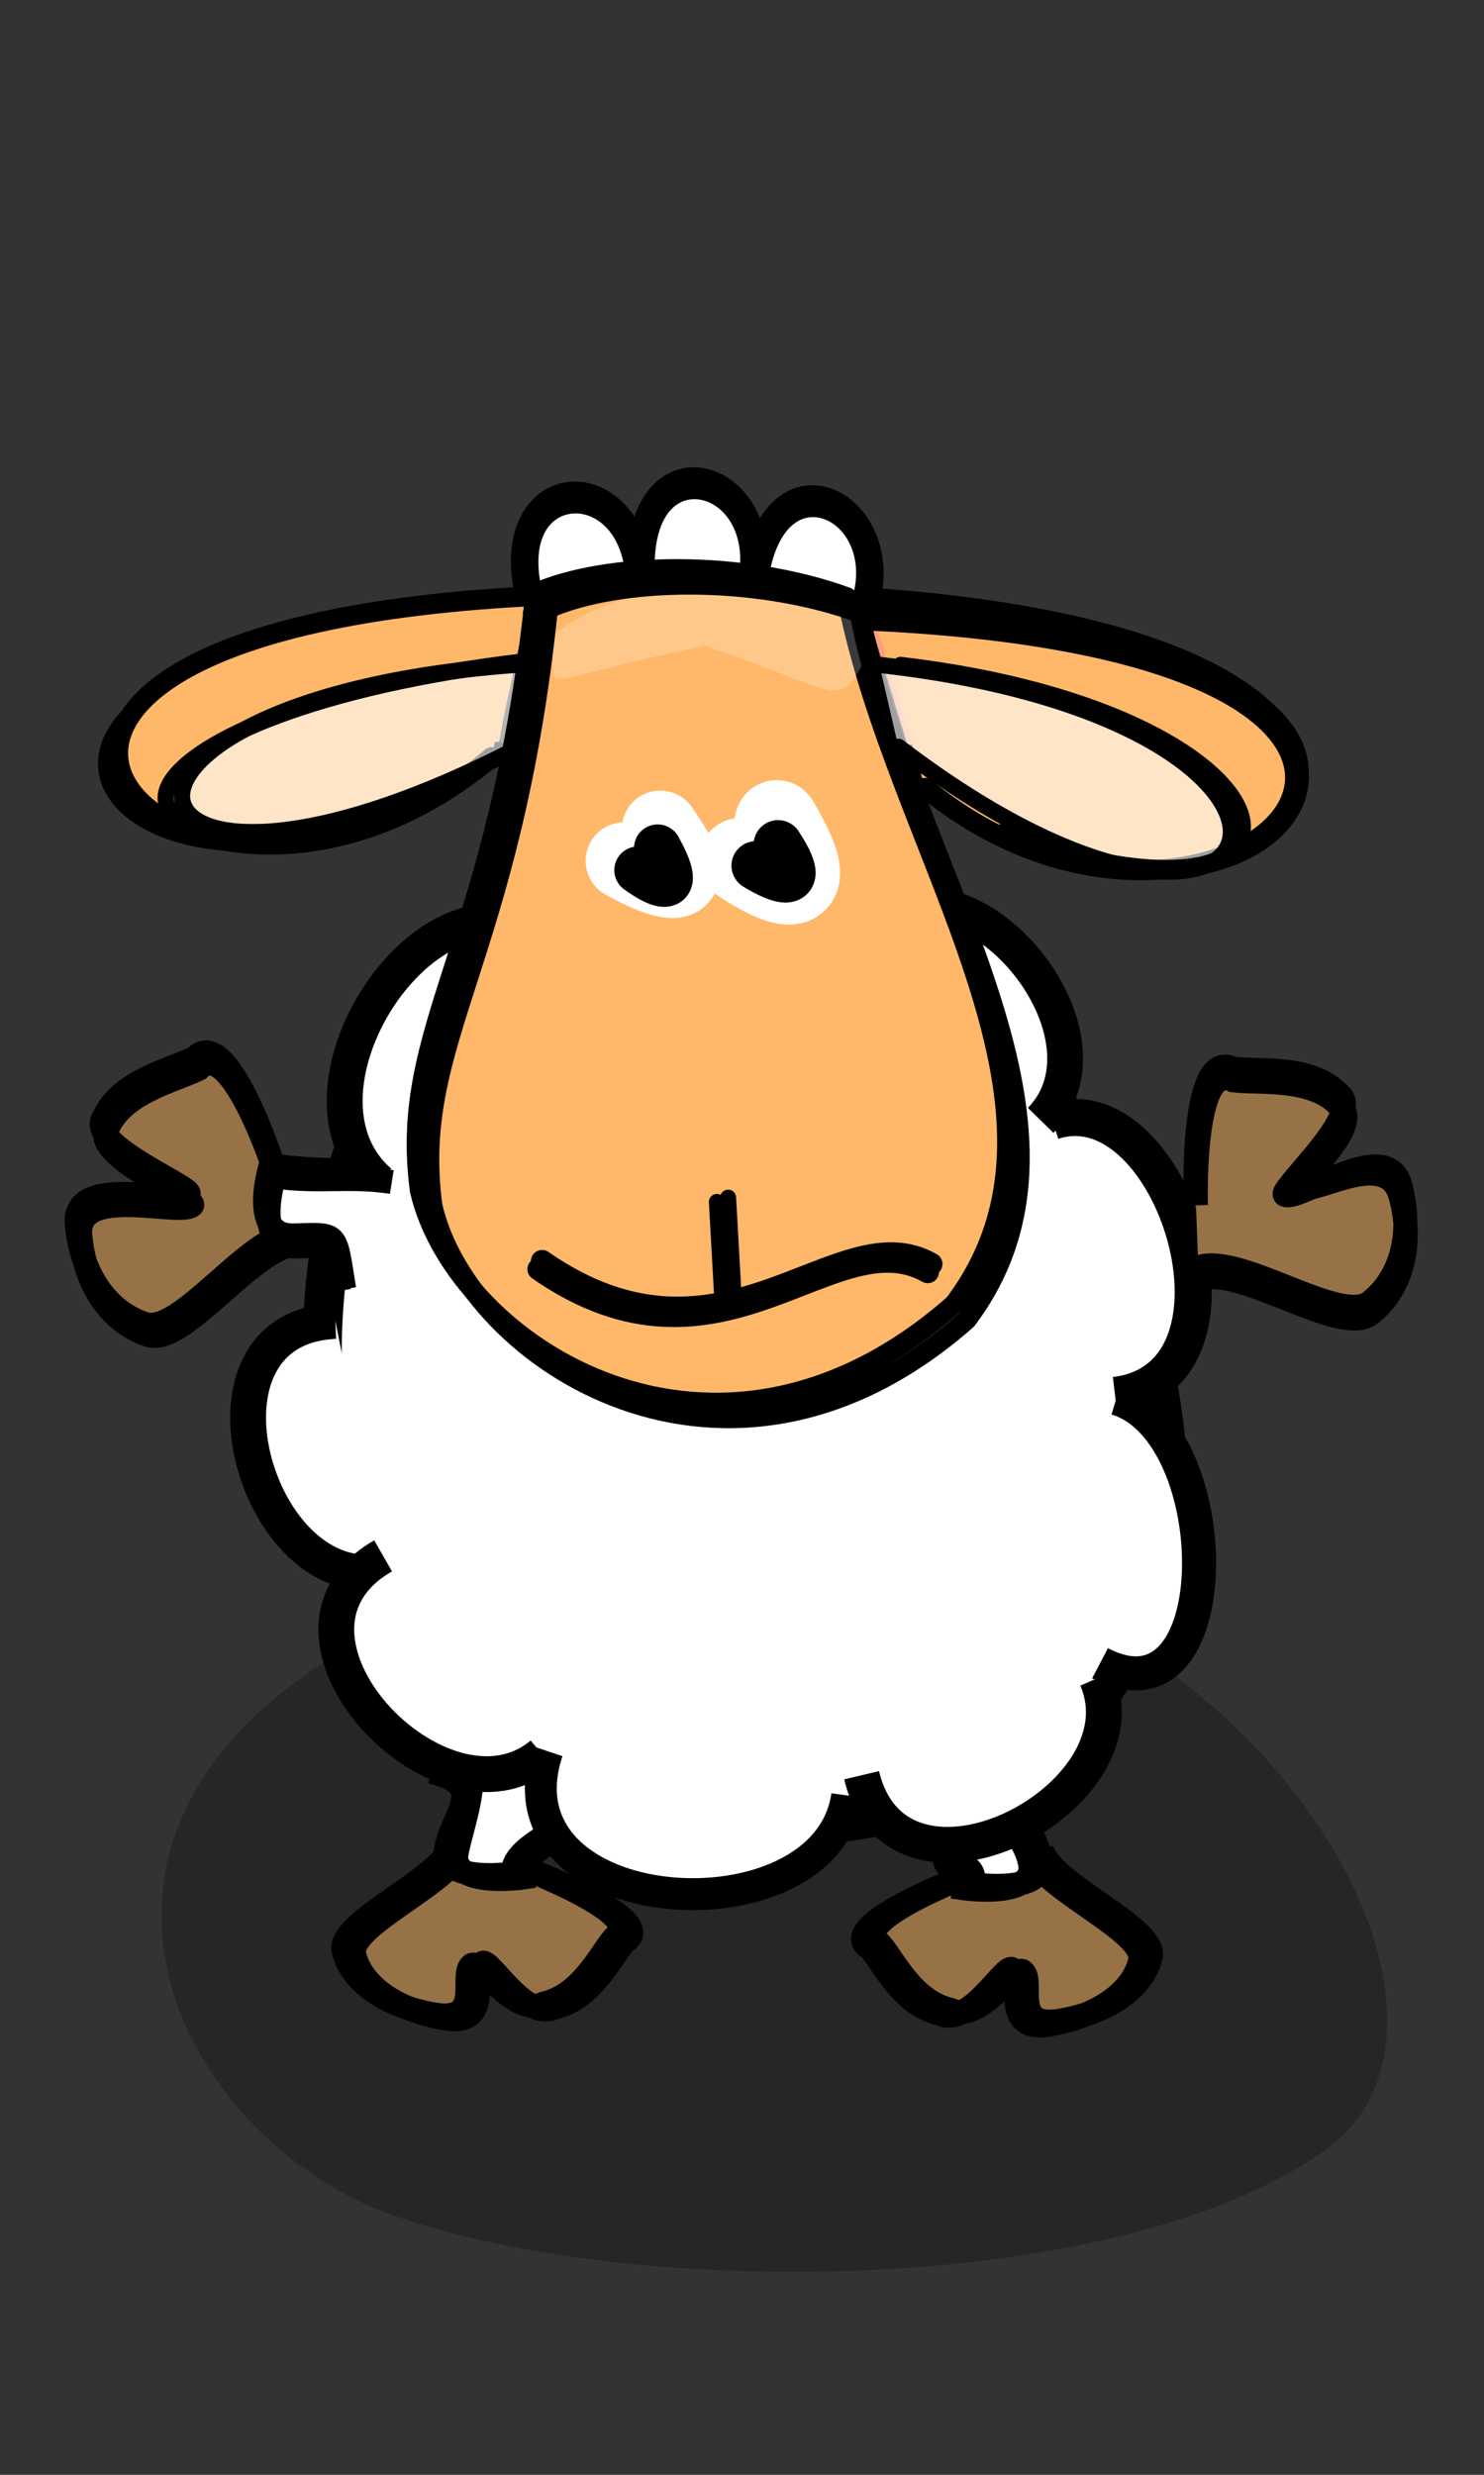 <?xml version="1.0" encoding="UTF-8" standalone="no"?>
<!-- Created with Inkscape (http://www.inkscape.org/) -->

<svg
   xmlns:dc="http://purl.org/dc/elements/1.1/"
   xmlns:cc="http://creativecommons.org/ns#"
   xmlns:rdf="http://www.w3.org/1999/02/22-rdf-syntax-ns#"
   xmlns:svg="http://www.w3.org/2000/svg"
   xmlns="http://www.w3.org/2000/svg"
   xmlns:sodipodi="http://sodipodi.sourceforge.net/DTD/sodipodi-0.dtd"
   xmlns:inkscape="http://www.inkscape.org/namespaces/inkscape"
   width="120"
   height="200"
   id="svg3101"
   sodipodi:version="0.32"
   inkscape:version="0.91 r13725"
   sodipodi:docname="07_sheep.svg"
   version="1.0">
  <rect width="100%" height="100%" fill="#333333" stroke="none"/>
  <defs
     id="defs3103" />
  <sodipodi:namedview
     id="base"
     pagecolor="#ffffff"
     bordercolor="#666666"
     borderopacity="1.0"
     inkscape:pageopacity="0.0"
     inkscape:pageshadow="2"
     inkscape:zoom="2.1097222"
     inkscape:cx="85.714286"
     inkscape:cy="82.176221"
     inkscape:document-units="px"
     inkscape:current-layer="layer1"
     inkscape:window-width="953"
     inkscape:window-height="849"
     inkscape:window-x="50"
     inkscape:window-y="18"
     height="200px"
     width="120px" />
  <g
     inkscape:label="Calque 1"
     inkscape:groupmode="layer"
     id="layer1">
    <path
       style="opacity:1;fill:black;fill-opacity:0.265;fill-rule:evenodd;stroke:none;stroke-width:5;stroke-linecap:round;stroke-linejoin:round;stroke-miterlimit:4;stroke-opacity:1"
       d="M 31.877,179.057 C 11.094,171.731 -2.087,138.952 45.571,126.369 C 93.199,113.794 124.766,160.949 107.302,173.648 C 90.74,185.69 51.361,185.923 31.877,179.057 z "
       id="path8930"
       sodipodi:nodetypes="czzz" />
    <path
       id="path8988"
       style="fill:#977247;fill-opacity:1;fill-rule:nonzero;stroke:black;stroke-width:1.935;stroke-linecap:butt;stroke-linejoin:miter;stroke-miterlimit:4;stroke-opacity:1"
       d="M 42.874,151.159 C 42.874,151.159 53.549,155.175 50.503,156.935 C 49.335,158.296 47.879,161.541 44.817,162.242 C 42.414,163.36 39.529,158.108 38.989,158.648 C 38,159.432 40.005,163.823 35.926,163.108 C 31.847,162.392 29.228,160.363 28.646,157.968 C 28.065,155.574 36.942,152.025 37.473,149.17 M 42.012,150.84 C 42.012,150.84 52.688,154.856 49.642,156.616 C 48.473,157.977 47.017,161.221 43.955,161.923 C 41.553,163.041 38.668,158.267 38.128,158.808 C 37.138,159.592 39.144,163.504 35.065,162.788 C 30.986,162.073 28.367,160.044 27.785,157.649 C 27.203,155.254 36.081,151.706 36.611,148.851"
       sodipodi:nodetypes="cccccccccccccc" />
    <path
       id="path8978"
       style="fill:#977247;fill-opacity:1;fill-rule:nonzero;stroke:black;stroke-width:1.935;stroke-linecap:butt;stroke-linejoin:miter;stroke-miterlimit:4;stroke-opacity:1"
       d="M 77.96,151.661 C 77.96,151.661 67.284,155.677 70.33,157.437 C 71.499,158.797 72.955,162.042 76.017,162.744 C 78.42,163.862 81.305,158.61 81.844,159.15 C 82.834,159.934 80.829,164.325 84.908,163.609 C 88.987,162.894 91.606,160.864 92.187,158.47 C 92.769,156.075 83.891,152.527 83.361,149.672 M 78.821,151.341 C 78.821,151.341 68.145,155.357 71.192,157.117 C 72.36,158.478 73.816,161.723 76.878,162.425 C 79.281,163.543 82.166,158.769 82.705,159.309 C 83.695,160.093 81.69,164.006 85.769,163.29 C 89.848,162.574 92.467,160.545 93.049,158.151 C 93.63,155.756 84.752,152.208 84.222,149.352"
       sodipodi:nodetypes="cccccccccccccc" />
    <g
       style="fill:white;fill-opacity:1"
       id="g9006"
       transform="matrix(0.645,0,0,0.645,18.684,-25.808)">
      <path
         style="fill:white;fill-opacity:1;fill-rule:evenodd;stroke:black;stroke-width:3;stroke-linecap:round;stroke-linejoin:round;stroke-miterlimit:4;stroke-opacity:1"
         d="M 43.912,150.095 C 0.413,170.724 5.49,232.822 24.786,252.267 C 40.901,276.66 100.855,273.803 111.047,246.064 C 131.321,224.738 93.541,120.475 43.912,150.095 z "
         id="path9008"
         sodipodi:nodetypes="cccc" />
      <path
         style="fill:white;fill-opacity:1;fill-rule:evenodd;stroke:black;stroke-width:3;stroke-linecap:round;stroke-linejoin:round;stroke-miterlimit:4;stroke-opacity:1"
         d="M 45.779,151.095 C 2.28,171.724 7.357,233.822 26.653,253.267 C 42.768,277.66 102.722,274.803 112.914,247.064 C 133.188,225.738 95.408,121.475 45.779,151.095 z "
         id="path9010"
         sodipodi:nodetypes="cccc" />
    </g>
    <path
       style="fill:white;fill-opacity:1;fill-rule:evenodd;stroke:black;stroke-width:2.903;stroke-linecap:butt;stroke-linejoin:miter;stroke-miterlimit:4;stroke-dasharray:none;stroke-opacity:1"
       d="M 30.691,95.544 C 21.589,87.687 36.645,66.425 45.807,77.713"
       id="path9012"
       sodipodi:nodetypes="cc" />
    <path
       style="fill:white;fill-opacity:1;fill-rule:evenodd;stroke:black;stroke-width:2.998;stroke-linecap:butt;stroke-linejoin:miter;stroke-miterlimit:4;stroke-dasharray:none;stroke-opacity:1"
       d="M 85.106,90.613 C 94.875,87.35 102.33,111.321 90.167,112.772"
       id="path9034"
       sodipodi:nodetypes="cc" />
    <path
       style="fill:white;fill-opacity:1;fill-rule:evenodd;stroke:black;stroke-width:2.894;stroke-linecap:butt;stroke-linejoin:miter;stroke-miterlimit:4;stroke-dasharray:none;stroke-opacity:1"
       d="M 84.152,90.541 C 91.551,82.995 76.32,65.964 69.168,76.472"
       id="path9038"
       sodipodi:nodetypes="cc"
       inkscape:transform-center-x="3.8105048"
       inkscape:transform-center-y="-3.1176845" />
    <path
       style="fill:white;fill-opacity:1;fill-rule:evenodd;stroke:black;stroke-width:2.753;stroke-linecap:butt;stroke-linejoin:miter;stroke-miterlimit:4;stroke-dasharray:none;stroke-opacity:1"
       d="M 90.276,112.992 C 99.285,115.685 99.515,139.959 88.954,134.413"
       id="path9040"
       sodipodi:nodetypes="cc" />
    <path
       style="fill:white;fill-opacity:1;fill-rule:evenodd;stroke:black;stroke-width:2.894;stroke-linecap:butt;stroke-linejoin:miter;stroke-miterlimit:4;stroke-dasharray:none;stroke-opacity:1"
       d="M 31.109,126.92 C 20.788,129.195 14.419,107.253 27.12,106.757"
       id="path9042"
       sodipodi:nodetypes="cc" />
    <path
       id="path8990"
       style="fill:white;fill-opacity:1;fill-rule:nonzero;stroke:black;stroke-width:1.935;stroke-linecap:butt;stroke-linejoin:miter;stroke-miterlimit:4;stroke-opacity:1"
       d="M 45.212,146.956 C 45.314,149.646 42.227,149.039 42.329,151.729 C 42.329,151.729 36.397,152.596 36.928,149.74 C 37.472,146.811 40.052,141.032 35.391,139.934 M 47.379,144.862 C 47.48,147.553 41.366,148.72 41.467,151.41 C 41.467,151.41 35.536,152.277 36.067,149.421 C 36.61,146.492 39.515,144.287 34.854,143.188"
       sodipodi:nodetypes="cccccccc" />
    <path
       style="fill:white;fill-opacity:1;fill-rule:evenodd;stroke:black;stroke-width:2.894;stroke-linecap:butt;stroke-linejoin:miter;stroke-miterlimit:4;stroke-dasharray:none;stroke-opacity:1"
       d="M 43.84,141.77 C 35.741,148.56 19.948,132.05 30.98,125.737"
       id="path9044"
       sodipodi:nodetypes="cc" />
    <path
       style="fill:white;fill-opacity:1;fill-rule:evenodd;stroke:black;stroke-width:2.58;stroke-linecap:butt;stroke-linejoin:miter;stroke-miterlimit:4;stroke-dasharray:none;stroke-opacity:1"
       d="M 68.506,145.099 C 66.849,157.058 39.636,155.333 44.26,141.515"
       id="path9046"
       sodipodi:nodetypes="cc" />
    <path
       id="path8986"
       style="fill:white;fill-opacity:1;fill-rule:nonzero;stroke:black;stroke-width:1.935;stroke-linecap:butt;stroke-linejoin:miter;stroke-miterlimit:4;stroke-opacity:1"
       d="M 76.334,149.451 C 76.232,152.141 77.988,149.907 77.886,152.598 C 77.886,152.598 83.817,153.464 83.287,150.609 C 82.743,147.679 79.127,145.893 83.789,144.795 M 76.237,149.132 C 76.136,151.822 78.849,149.588 78.747,152.278 C 78.747,152.278 84.678,153.145 84.148,150.289 C 83.604,147.36 80.7,145.155 85.361,144.057"
       sodipodi:nodetypes="cccccccc" />
    <path
       style="fill:white;fill-opacity:1;fill-rule:evenodd;stroke:black;stroke-width:2.894;stroke-linecap:butt;stroke-linejoin:miter;stroke-miterlimit:4;stroke-dasharray:none;stroke-opacity:1"
       d="M 88.68,135.646 C 92.911,145.33 72.619,155.83 69.672,143.466"
       id="path9048"
       sodipodi:nodetypes="cc" />
    <path
       id="path8976"
       style="fill:#977247;fill-opacity:1;fill-rule:nonzero;stroke:black;stroke-width:1.935;stroke-linecap:butt;stroke-linejoin:miter;stroke-miterlimit:4;stroke-opacity:1"
       d="M 22.023,93.973 C 22.023,93.973 18.378,82.736 15.788,85.473 C 13.938,86.412 9.699,87.331 8.429,90.254 C 6.724,92.456 15.965,96.079 15.221,96.527 C 14.115,97.381 5.837,94.77 6.207,98.931 C 6.577,103.092 8.775,106.018 11.691,106.982 C 14.607,107.946 20.179,99.715 23.813,99.651 M 22.311,94.879 C 22.311,94.879 18.666,83.642 16.076,86.378 C 14.227,87.317 9.987,88.237 8.717,91.16 C 7.012,93.362 16.253,96.984 15.509,97.432 C 14.403,98.287 6.125,95.676 6.495,99.837 C 6.865,103.998 9.063,106.923 11.979,107.887 C 14.895,108.851 20.467,100.621 24.102,100.557"
       sodipodi:nodetypes="cccccccccccccc" />
    <path
       id="path8980"
       style="fill:white;fill-opacity:1;fill-rule:nonzero;stroke:black;stroke-width:1.935;stroke-linecap:butt;stroke-linejoin:miter;stroke-miterlimit:4;stroke-opacity:1"
       d="M 30.692,94.931 C 27.344,94.395 25.246,94.695 21.898,94.159 C 21.898,94.159 20.054,99.901 23.689,99.837 C 27.417,99.772 27.06,99.38 27.833,104.18 M 31.682,95.526 C 28.334,94.99 25.534,95.601 22.186,95.065 C 22.186,95.065 20.342,100.807 23.977,100.743 C 27.706,100.677 26.635,99.522 27.409,104.323"
       sodipodi:nodetypes="cccccccc" />
    <path
       id="path8982"
       style="fill:#977247;fill-opacity:1;fill-rule:nonzero;stroke:black;stroke-width:1.935;stroke-linecap:butt;stroke-linejoin:miter;stroke-miterlimit:4;stroke-opacity:1"
       d="M 96.675,96.465 C 96.675,96.465 96.319,84.657 99.68,86.36 C 101.738,86.62 106.039,86.057 108.219,88.381 C 110.567,89.879 103.088,96.405 103.939,96.576 C 105.269,97.008 112.183,91.759 113.237,95.801 C 114.291,99.843 113.208,103.339 110.787,105.229 C 108.366,107.12 100.347,101.249 96.903,102.414 M 96.709,97.414 C 96.709,97.414 96.353,85.606 99.714,87.31 C 101.772,87.57 106.073,87.007 108.253,89.331 C 110.601,90.829 104.442,95.81 105.293,95.981 C 106.623,96.412 112.217,92.709 113.271,96.751 C 114.325,100.793 113.242,104.288 110.821,106.179 C 108.4,108.07 100.381,102.199 96.937,103.364"
       sodipodi:nodetypes="cccccccccccccc" />
    <g
       id="g3065"
       transform="matrix(0.553,-4.240892e-2,4.933036e-2,0.643,-363.633,-102.788)"
       style="fill:white;fill-opacity:1">
      <path
         inkscape:transform-center-y="-1.4778979"
         inkscape:transform-center-x="3.4697407"
         sodipodi:nodetypes="cc"
         id="path3059"
         d="M 726.003,279.131 C 725.139,266.13 706.991,266.249 709.793,281.445"
         style="fill:white;fill-opacity:1;fill-rule:evenodd;stroke:black;stroke-width:4;stroke-linecap:butt;stroke-linejoin:miter;stroke-miterlimit:4;stroke-dasharray:none;stroke-opacity:1" />
      <path
         inkscape:transform-center-y="-2.595119"
         inkscape:transform-center-x="3.9451526"
         sodipodi:nodetypes="cc"
         id="path3061"
         d="M 742.64,280.93 C 745.462,268.21 728.011,263.228 726.432,278.599"
         style="fill:white;fill-opacity:1;fill-rule:evenodd;stroke:black;stroke-width:4;stroke-linecap:butt;stroke-linejoin:miter;stroke-miterlimit:4;stroke-dasharray:none;stroke-opacity:1" />
      <path
         inkscape:transform-center-y="-2.6254546"
         inkscape:transform-center-x="3.9052362"
         sodipodi:nodetypes="cc"
         id="path3063"
         d="M 758.512,285.93 C 763.992,274.109 748.014,265.506 743.179,280.182"
         style="fill:white;fill-opacity:1;fill-rule:evenodd;stroke:black;stroke-width:4;stroke-linecap:butt;stroke-linejoin:miter;stroke-miterlimit:4;stroke-dasharray:none;stroke-opacity:1" />
    </g>
    <g
       id="g3209"
       transform="matrix(0.599,-0.238,0.238,0.599,-348.841,-25.14)"
       style="fill:#ffb869;fill-opacity:1">
      <path
         inkscape:transform-center-y="10.574156"
         inkscape:transform-center-x="2.0200813"
         sodipodi:nodetypes="cc"
         id="path3108"
         d="M 511.742,346.696 C 458.447,359.785 438.372,303.156 521.275,331.711"
         style="fill:#ffb869;fill-opacity:1;fill-rule:evenodd;stroke:black;stroke-width:2.5;stroke-linecap:round;stroke-linejoin:round;stroke-miterlimit:4;stroke-dasharray:none;stroke-opacity:1" />
      <path
         inkscape:transform-center-y="10.574156"
         inkscape:transform-center-x="2.0200813"
         sodipodi:nodetypes="cc"
         id="path3198"
         d="M 511.603,346.669 C 462.47,360.595 438.835,302.521 522.231,330.863"
         style="fill:#ffb869;fill-opacity:1;fill-rule:evenodd;stroke:black;stroke-width:2.5;stroke-linecap:round;stroke-linejoin:round;stroke-miterlimit:4;stroke-dasharray:none;stroke-opacity:1" />
      <path
         inkscape:transform-center-y="10.574156"
         inkscape:transform-center-x="2.0200813"
         sodipodi:nodetypes="cc"
         id="path3204"
         d="M 510.826,347.09 C 463.882,362.703 437.37,301.427 522.318,329.978"
         style="fill:#ffb869;fill-opacity:1;fill-rule:evenodd;stroke:black;stroke-width:2.5;stroke-linecap:round;stroke-linejoin:round;stroke-miterlimit:4;stroke-dasharray:none;stroke-opacity:1" />
    </g>
    <g
       id="g3098"
       transform="matrix(0.645,0,0,0.645,-456.409,-105.934)">
      <path
         inkscape:transform-center-y="3.3623047"
         inkscape:transform-center-x="1.287519"
         sodipodi:nodetypes="cc"
         id="path3094"
         d="M 773.716,257.337 C 720.081,285.72 712.17,251.521 773.436,247.464"
         style="fill:white;fill-opacity:0.626;fill-rule:evenodd;stroke:black;stroke-width:2.024;stroke-linecap:round;stroke-linejoin:round;stroke-miterlimit:4;stroke-dasharray:none;stroke-opacity:1" />
      <path
         inkscape:transform-center-y="3.3623047"
         inkscape:transform-center-x="1.287519"
         sodipodi:nodetypes="cc"
         id="path3096"
         d="M 753.97,266.83 C 714.646,274.616 720.263,253.354 773.436,247.085"
         style="fill:none;fill-opacity:1;fill-rule:evenodd;stroke:black;stroke-width:2.024;stroke-linecap:round;stroke-linejoin:round;stroke-miterlimit:4;stroke-dasharray:none;stroke-opacity:1" />
    </g>
    <path
       id="path8954"
       style="fill:#ffb869;fill-opacity:1;fill-rule:nonzero;stroke:black;stroke-width:1.613;stroke-linecap:round;stroke-linejoin:round;stroke-miterlimit:4;stroke-dasharray:none;stroke-opacity:1"
       d="M 33.955,96.241 C 36.871,108.741 57.856,122.399 77.148,105.4 C 89.187,89.438 72.479,69.023 68.481,48.264 C 59.966,45.175 49.025,45.406 43.287,47.938 C 40.331,76.565 32.128,82.825 33.955,96.241 z "
       sodipodi:nodetypes="ccccc" />
    <path
       d="M 43.837,101.926 C 58.555,112.176 67.695,97.798 75.301,102.151"
       style="fill:none;fill-opacity:0.75;fill-rule:evenodd;stroke:black;stroke-width:1.82;stroke-linecap:round;stroke-linejoin:round;stroke-miterlimit:4;stroke-dasharray:none;stroke-opacity:1"
       id="path3071"
       sodipodi:nodetypes="cc" />
    <path
       style="fill:black;fill-opacity:1;fill-rule:evenodd;stroke:white;stroke-width:6.219;stroke-linecap:round;stroke-linejoin:round;stroke-miterlimit:4;stroke-opacity:1"
       d="M 53.391,67.004 C 58.56,74.317 50.465,69.566 50.465,69.566"
       id="path3231"
       sodipodi:nodetypes="cc" />
    <path
       style="fill:black;fill-opacity:1;fill-rule:evenodd;stroke:black;stroke-width:3.827;stroke-linecap:round;stroke-linejoin:round;stroke-miterlimit:4;stroke-opacity:1"
       d="M 53.18,68.539 C 55.994,73.628 51.587,70.322 51.587,70.322"
       id="path3081"
       sodipodi:nodetypes="cc" />
    <g
       id="g3159"
       transform="matrix(-0.305,-5.324135e-3,1.869108e-2,-0.118,74.205,81.504)"
       style="fill:white;fill-opacity:0.23;stroke:none;stroke-opacity:1">
      <path
         style="fill:white;fill-opacity:0.23;fill-rule:evenodd;stroke-width:3;stroke-linecap:round;stroke-linejoin:round;stroke-miterlimit:4"
         d="M 71.43,245.185 C 29.882,213.089 33.653,197.544 26.653,253.267 C 52.519,309.804 100.903,287.417 112.914,247.064 C 106.258,209.408 121.059,215.565 71.43,245.185 z "
         id="path3161"
         sodipodi:nodetypes="cccc" />
    </g>
    <path
       style="fill:black;fill-opacity:1;fill-rule:evenodd;stroke:white;stroke-width:6.801;stroke-linecap:round;stroke-linejoin:round;stroke-miterlimit:4;stroke-opacity:1"
       d="M 62.807,66.452 C 67.986,75.182 59.875,69.511 59.875,69.511"
       id="path3233"
       sodipodi:nodetypes="cc" />
    <path
       style="fill:black;fill-opacity:1;fill-rule:evenodd;stroke:black;stroke-width:3.961;stroke-linecap:round;stroke-linejoin:round;stroke-miterlimit:4;stroke-opacity:1"
       d="M 62.919,68.258 C 66.082,73.107 61.128,69.957 61.128,69.957"
       id="path3193"
       sodipodi:nodetypes="cc" />
    <path
       style="fill:#ffa07d;fill-opacity:1;fill-rule:evenodd;stroke:black;stroke-width:1.613;stroke-linecap:round;stroke-linejoin:round;stroke-miterlimit:4;stroke-dasharray:none;stroke-opacity:1"
       d="M 73.618,60.986 C 98.787,86.202 131.283,52.331 69.759,48.262"
       id="path3216"
       sodipodi:nodetypes="cc"
       inkscape:transform-center-x="1.3031266"
       inkscape:transform-center-y="6.821243" />
    <path
       style="fill:none;fill-opacity:1;fill-rule:evenodd;stroke:black;stroke-width:1.613;stroke-linecap:round;stroke-linejoin:round;stroke-miterlimit:4;stroke-dasharray:none;stroke-opacity:1"
       d="M 73.952,62.986 C 100.333,82.796 130.053,52.144 69.633,49.508"
       id="path3218"
       sodipodi:nodetypes="cc"
       inkscape:transform-center-x="1.3031285"
       inkscape:transform-center-y="6.8212426" />
    <path
       style="fill:#ffb869;fill-opacity:1;fill-rule:evenodd;stroke:black;stroke-width:1.613;stroke-linecap:round;stroke-linejoin:round;stroke-miterlimit:4;stroke-dasharray:none;stroke-opacity:1"
       d="M 74.808,63.668 C 98.984,83.478 129.722,53.062 70.771,50.182"
       id="path3220"
       sodipodi:nodetypes="cc"
       inkscape:transform-center-x="1.3031267"
       inkscape:transform-center-y="6.8212431" />
    <path
       id="path3090"
       style="fill:none;fill-opacity:1;fill-rule:nonzero;stroke:black;stroke-width:1.613;stroke-linecap:round;stroke-linejoin:round;stroke-miterlimit:4;stroke-dasharray:none;stroke-opacity:1"
       d="M 34.976,97.495 C 37.892,109.995 58.877,123.653 78.169,106.654 C 90.208,90.692 73.5,70.277 69.502,49.518 C 60.987,46.429 50.047,46.66 44.308,49.192 C 41.352,77.819 33.149,84.079 34.976,97.495 z "
       sodipodi:nodetypes="ccccc" />
    <g
       id="g3225"
       transform="matrix(-0.645,0,0,0.645,571.692,-105.636)">
      <path
         inkscape:transform-center-y="3.3623047"
         inkscape:transform-center-x="1.287519"
         sodipodi:nodetypes="cc"
         id="path3227"
         d="M 773.716,257.337 C 724.691,294.702 711.069,254.363 776.094,247.085"
         style="fill:white;fill-opacity:0.626;fill-rule:evenodd;stroke:black;stroke-width:2.024;stroke-linecap:round;stroke-linejoin:round;stroke-miterlimit:4;stroke-dasharray:none;stroke-opacity:1" />
      <path
         inkscape:transform-center-y="3.3623047"
         inkscape:transform-center-x="1.287519"
         sodipodi:nodetypes="cc"
         id="path3229"
         d="M 760.897,268.061 C 717.016,283.821 720.263,253.354 773.436,247.085"
         style="fill:none;fill-opacity:1;fill-rule:evenodd;stroke:black;stroke-width:2.024;stroke-linecap:round;stroke-linejoin:round;stroke-miterlimit:4;stroke-dasharray:none;stroke-opacity:1" />
    </g>
    <path
       d="M 43.556,102.565 C 58.274,112.816 67.413,98.437 75.02,102.79"
       style="fill:none;fill-opacity:0.75;fill-rule:evenodd;stroke:black;stroke-width:1.82;stroke-linecap:round;stroke-linejoin:round;stroke-miterlimit:4;stroke-dasharray:none;stroke-opacity:1"
       id="path3237"
       sodipodi:nodetypes="cc" />
    <path
       id="path3239"
       d="M 59.351,105.259 L 58.878,96.786"
       style="fill:none;fill-opacity:0.75;fill-rule:evenodd;stroke:black;stroke-width:1.29;stroke-linecap:round;stroke-linejoin:round;stroke-miterlimit:4;stroke-dasharray:none;stroke-opacity:1"
       sodipodi:nodetypes="cc" />
    <path
       id="path3241"
       d="M 58.44,105.605 L 57.967,97.132"
       style="fill:none;fill-opacity:0.75;fill-rule:evenodd;stroke:black;stroke-width:1.29;stroke-linecap:round;stroke-linejoin:round;stroke-miterlimit:4;stroke-dasharray:none;stroke-opacity:1"
       sodipodi:nodetypes="cc" />
  </g>
</svg>
